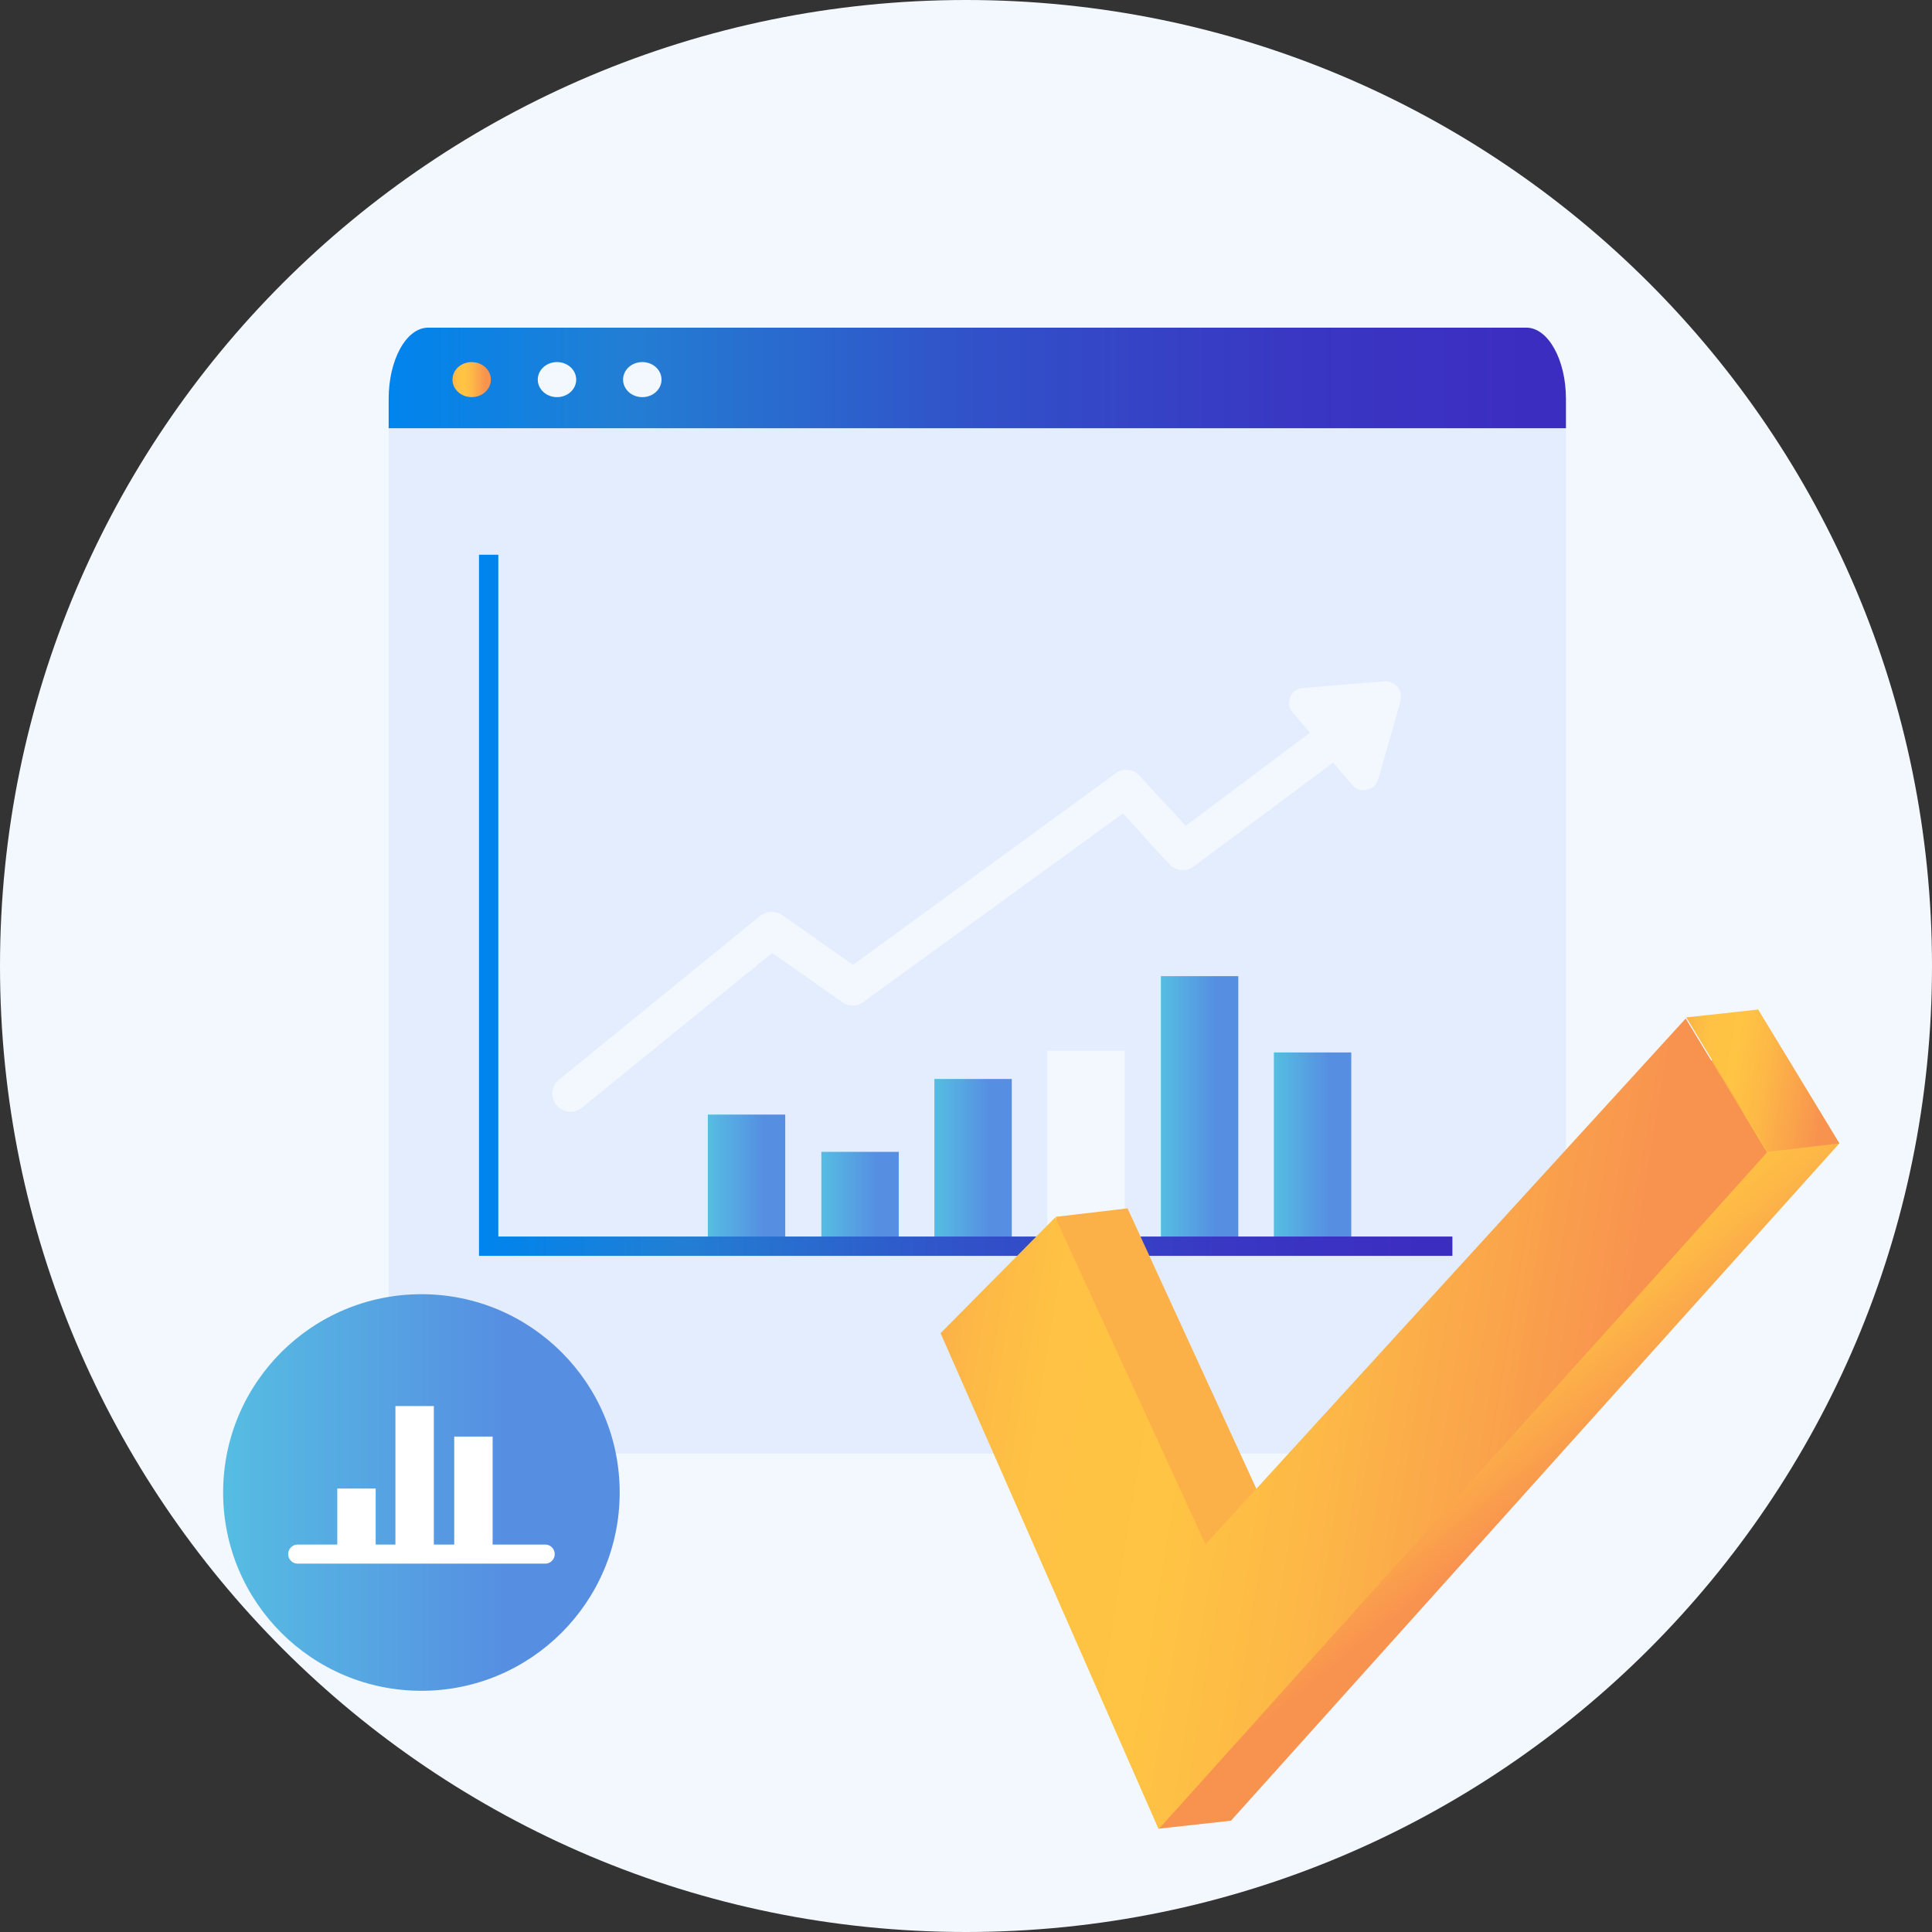 <svg width="100" height="100" fill="none" xmlns="http://www.w3.org/2000/svg"><rect width="100%" height="100%" fill="#333333" stroke="none"/><path d="M50 100c27.614 0 50-22.386 50-50S77.614 0 50 0 0 22.386 0 50s22.386 50 50 50z" fill="#F3F8FF"/><path d="M80.293 75.234H20.848c-.41 0-.73-.585-.73-1.316V22.164h60.935v51.754c-.03.702-.351 1.316-.76 1.316z" fill="#E3EDFE"/><path d="M81.024 22.164H20.117v-1.52c0-2.018.907-3.685 2.047-3.685h56.842c1.111 0 2.047 1.637 2.047 3.684v1.52h-.03z" fill="url(#paint0_linear)"/><path d="M24.414 20.555c.55 0 .994-.406.994-.906 0-.501-.445-.907-.994-.907-.549 0-.994.406-.994.907 0 .5.445.906.994.906z" fill="url(#paint1_linear)"/><path d="M28.83 20.555c.55 0 .994-.406.994-.906 0-.501-.445-.907-.994-.907-.549 0-.994.406-.994.907 0 .5.445.906.994.906zm5.41-.906c0 .497-.438.906-.994.906s-.994-.41-.994-.906c0-.498.438-.907.994-.907s.994.41.994.907zm38.098 15.905a.847.847 0 00-.672-.292l-4.24.35c-.293.03-.556.205-.643.468a.768.768 0 00.117.79l.906 1.053-6.433 4.824-2.397-2.602a.906.906 0 00-1.228-.117L44.15 49.94l-3.655-2.573a.966.966 0 00-1.14.03l-10.41 8.479a.932.932 0 00-.146 1.316.93.93 0 00.731.35c.205 0 .41-.058.585-.204l9.854-8.012 3.626 2.544a.922.922 0 001.081 0l13.45-9.766 2.398 2.631a.944.944 0 001.258.117l7.222-5.38.994 1.17a.78.78 0 00.585.263c.058 0 .117 0 .175-.03.293-.058.497-.262.585-.555l1.14-4.006c.059-.292.03-.555-.146-.76z" fill="#F3F8FF"/><path d="M40.643 57.69h-4.006v6.812h4.006V57.69z" fill="url(#paint2_linear)"/><path d="M46.52 59.62h-4.006v4.882h4.005V59.62z" fill="url(#paint3_linear)"/><path d="M52.37 55.848h-4.007v8.655h4.006v-8.655z" fill="url(#paint4_linear)"/><path d="M58.217 54.387H54.21v10.117h4.006V54.387z" fill="#F3F8FF"/><path d="M64.094 50.525h-4.006v13.977h4.006V50.525z" fill="url(#paint5_linear)"/><path d="M69.941 54.475h-4.005v10.029h4.005v-10.03z" fill="url(#paint6_linear)"/><path d="M25.293 28.713v35.79h49.883" stroke="url(#paint7_linear)" stroke-miterlimit="10"/><path d="M54.648 62.983l3.714-.439 7.778 16.93 24.853-27.222 4.211 6.93L63.713 94.24l-3.714.41-5.35-31.667z" fill="url(#paint8_linear)"/><path d="M48.684 69.005l5.935-5.994 7.778 16.93 24.854-27.222 4.21 6.93-31.49 35.029-11.287-25.673z" fill="url(#paint9_linear)"/><path d="M87.281 52.661l3.714-.409 4.21 6.93-3.713.438-4.21-6.959z" fill="url(#paint10_linear)"/><path d="M21.812 87.515c5.668 0 10.263-4.595 10.263-10.264 0-5.668-4.595-10.263-10.263-10.263s-10.263 4.595-10.263 10.263c0 5.669 4.595 10.264 10.263 10.264z" fill="url(#paint11_linear)"/><path d="M19.445 77.047h-1.988v3.392h1.988v-3.392zm3.01-4.27h-1.988v7.661h1.988v-7.66zm3.043 1.58H23.51v6.082h1.988v-6.082z" fill="#fff"/><path d="M15.41 80.44h12.807" stroke="#fff" stroke-width=".989" stroke-miterlimit="10" stroke-linecap="round" stroke-linejoin="round"/><defs><linearGradient id="paint0_linear" x1="20.111" y1="19.563" x2="81.033" y2="19.563" gradientUnits="userSpaceOnUse"><stop stop-color="#0084ED"/><stop offset=".205" stop-color="#237ED3"/><stop offset=".491" stop-color="#3152C9"/><stop offset=".767" stop-color="#3937C3"/><stop offset=".967" stop-color="#3C2DC1"/></linearGradient><linearGradient id="paint1_linear" x1="23.433" y1="19.645" x2="25.414" y2="19.645" gradientUnits="userSpaceOnUse"><stop stop-color="#FCB148"/><stop offset=".052" stop-color="#FDBA46"/><stop offset=".142" stop-color="#FFC244"/><stop offset=".318" stop-color="#FFC444"/><stop offset=".485" stop-color="#FDB946"/><stop offset=".775" stop-color="#F99C4D"/><stop offset=".866" stop-color="#F8924F"/><stop offset="1" stop-color="#F8924F"/></linearGradient><linearGradient id="paint2_linear" x1="36.644" y1="61.103" x2="40.635" y2="61.103" gradientUnits="userSpaceOnUse"><stop stop-color="#56BDE2"/><stop offset=".709" stop-color="#568FE2"/></linearGradient><linearGradient id="paint3_linear" x1="42.501" y1="62.068" x2="46.493" y2="62.068" gradientUnits="userSpaceOnUse"><stop stop-color="#56BDE2"/><stop offset=".709" stop-color="#568FE2"/></linearGradient><linearGradient id="paint4_linear" x1="48.361" y1="60.181" x2="52.353" y2="60.181" gradientUnits="userSpaceOnUse"><stop stop-color="#56BDE2"/><stop offset=".709" stop-color="#568FE2"/></linearGradient><linearGradient id="paint5_linear" x1="60.077" y1="57.52" x2="64.069" y2="57.52" gradientUnits="userSpaceOnUse"><stop stop-color="#56BDE2"/><stop offset=".709" stop-color="#568FE2"/></linearGradient><linearGradient id="paint6_linear" x1="65.935" y1="59.492" x2="69.926" y2="59.492" gradientUnits="userSpaceOnUse"><stop stop-color="#56BDE2"/><stop offset=".709" stop-color="#568FE2"/></linearGradient><linearGradient id="paint7_linear" x1="25.148" y1="46.684" x2="75.171" y2="46.684" gradientUnits="userSpaceOnUse"><stop stop-color="#0084ED"/><stop offset=".205" stop-color="#237ED3"/><stop offset=".491" stop-color="#3152C9"/><stop offset=".767" stop-color="#3937C3"/><stop offset=".967" stop-color="#3C2DC1"/></linearGradient><linearGradient id="paint8_linear" x1="61.985" y1="56.679" x2="86.756" y2="87.331" gradientUnits="userSpaceOnUse"><stop offset=".463" stop-color="#FCB148"/><stop offset=".469" stop-color="#FDBA46"/><stop offset=".481" stop-color="#FFC244"/><stop offset=".504" stop-color="#FFC444"/><stop offset=".564" stop-color="#FDB946"/><stop offset=".667" stop-color="#F99C4D"/><stop offset=".699" stop-color="#F8924F"/><stop offset="1" stop-color="#F8924F"/></linearGradient><linearGradient id="paint9_linear" x1="48.655" y1="69.627" x2="88.818" y2="76.192" gradientUnits="userSpaceOnUse"><stop stop-color="#FCB148"/><stop offset=".052" stop-color="#FDBA46"/><stop offset=".142" stop-color="#FFC244"/><stop offset=".318" stop-color="#FFC444"/><stop offset=".485" stop-color="#FDB946"/><stop offset=".775" stop-color="#F99C4D"/><stop offset=".866" stop-color="#F8924F"/><stop offset="1" stop-color="#F8924F"/></linearGradient><linearGradient id="paint10_linear" x1="86.935" y1="55.267" x2="95.675" y2="56.695" gradientUnits="userSpaceOnUse"><stop stop-color="#FCB148"/><stop offset=".052" stop-color="#FDBA46"/><stop offset=".142" stop-color="#FFC244"/><stop offset=".318" stop-color="#FFC444"/><stop offset=".485" stop-color="#FDB946"/><stop offset=".775" stop-color="#F99C4D"/><stop offset=".866" stop-color="#F8924F"/><stop offset="1" stop-color="#F8924F"/></linearGradient><linearGradient id="paint11_linear" x1="11.556" y1="77.242" x2="32.066" y2="77.242" gradientUnits="userSpaceOnUse"><stop stop-color="#56BDE2"/><stop offset=".709" stop-color="#568FE2"/></linearGradient></defs></svg>